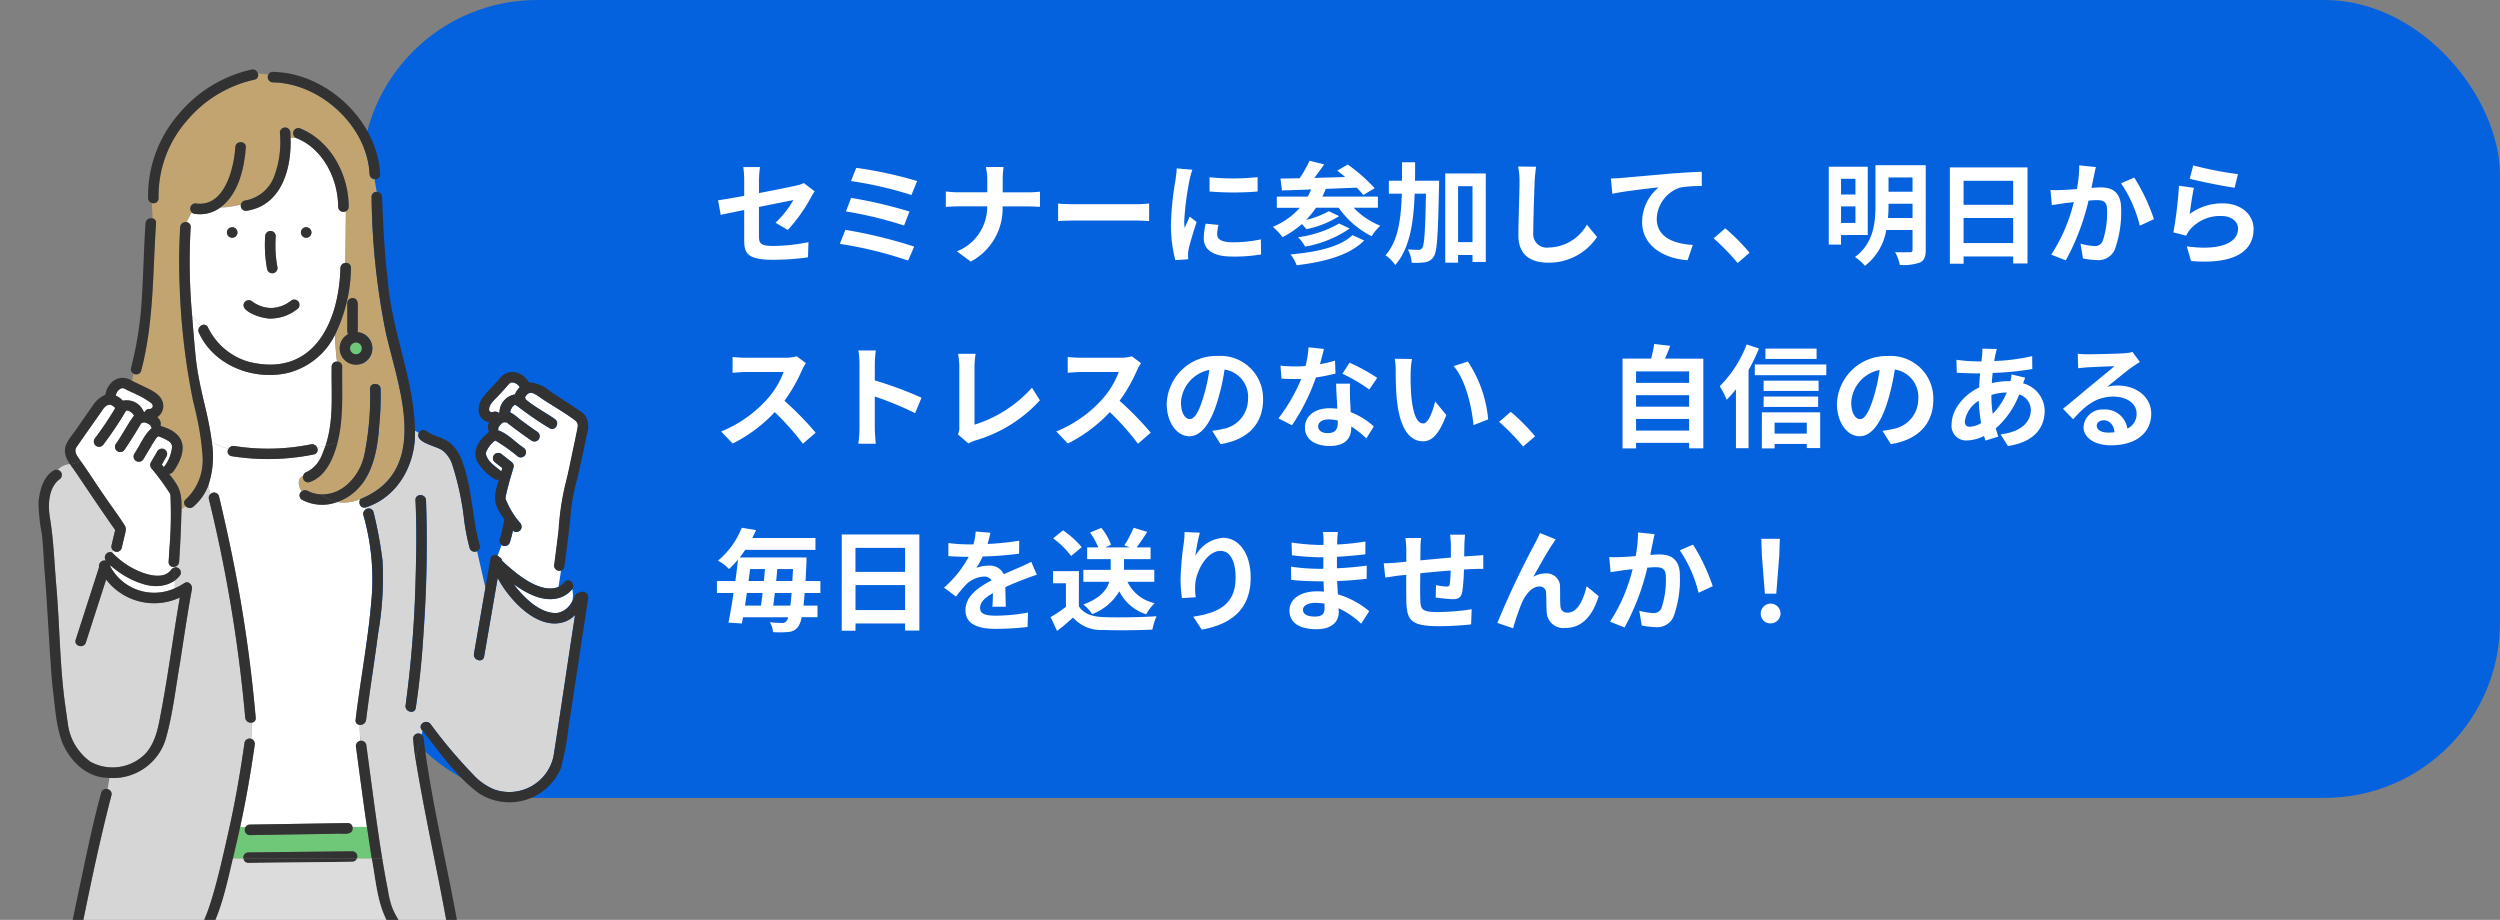 <svg xmlns="http://www.w3.org/2000/svg" xmlns:xlink="http://www.w3.org/1999/xlink" width="313.322" height="115.288" viewBox="0 0 313.322 115.288">
  <rect x="0" y="0" width="313.322" height="115.288" fill="#808080" stroke="none"/>
  <defs>
    <clipPath id="clip-path">
      <rect id="長方形_310" data-name="長方形 310" width="73.739" height="112.288" transform="translate(11.678 7)" fill="none"/>
    </clipPath>
  </defs>
  <g id="solution-img01" transform="translate(-26.678 -2761)">
    <rect id="長方形_308" data-name="長方形 308" width="268" height="100" rx="22" transform="translate(72 2761)" fill="#0462de"/>
    <path id="パス_661" data-name="パス 661" d="M3.948-1.862C3.948-.21,4.41.56,7.6.56a32.908,32.908,0,0,0,4.34-.308L12-1.652a22.871,22.871,0,0,1-4.41.476c-1.54,0-1.792-.308-1.792-1.176v-3.71c1.988-.406,3.878-.77,4.312-.868a11.921,11.921,0,0,1-2.24,2.842l1.54.91a20.064,20.064,0,0,0,2.9-4.074c.126-.252.336-.574.462-.77L11.424-9.058a3.947,3.947,0,0,1-.994.322C9.8-8.582,7.84-8.19,5.8-7.8V-9.45a14.715,14.715,0,0,1,.126-1.61H3.836a12.108,12.108,0,0,1,.112,1.61v2C2.562-7.2,1.33-6.986.672-6.9l.336,1.834c.588-.14,1.694-.364,2.94-.616Zm14.042-9.1L17.332-9.31a48.029,48.029,0,0,1,7.574,1.75l.714-1.75A51.126,51.126,0,0,0,17.99-10.962ZM17.346-7.2,16.7-5.5a48.674,48.674,0,0,1,7.28,1.764l.686-1.75A57.714,57.714,0,0,0,17.346-7.2Zm-.714,4-.7,1.764A49.947,49.947,0,0,1,24.486.658l.77-1.75A59.829,59.829,0,0,0,16.632-3.192Zm17.78-6.244V-7.9h-3.64c-.56,0-1.134-.056-1.554-.1v1.932c.434-.028.994-.07,1.61-.07H34.4A5.978,5.978,0,0,1,30.6-.5L32.34.784a7.52,7.52,0,0,0,3.99-6.916h3.15c.56,0,1.246.042,1.54.056v-1.9c-.294.028-.882.084-1.526.084h-3.15V-9.422a10.8,10.8,0,0,1,.112-1.652H34.23A7,7,0,0,1,34.412-9.436Zm8.876,2.954v2.2c.518-.042,1.456-.07,2.254-.07H53.06c.588,0,1.3.056,1.638.07v-2.2c-.364.028-.98.084-1.638.084H45.542C44.814-6.4,43.792-6.44,43.288-6.482Zm18.984-3.3v1.792a37.575,37.575,0,0,0,6.02,0V-9.8A28.788,28.788,0,0,1,62.272-9.786Zm1.12,5.978-1.61-.154a8.553,8.553,0,0,0-.238,1.82c0,1.442,1.162,2.3,3.57,2.3a19.827,19.827,0,0,0,3.612-.266L68.7-2a16.549,16.549,0,0,1-3.514.364c-1.428,0-1.96-.378-1.96-.994A4.752,4.752,0,0,1,63.392-3.808Zm-3.276-6.916-1.96-.168c-.014.448-.1.98-.14,1.372a39.038,39.038,0,0,0-.588,5.544A17.9,17.9,0,0,0,57.974.6L59.6.49c-.014-.2-.028-.42-.028-.574a4.225,4.225,0,0,1,.07-.658c.154-.742.616-2.268,1.008-3.43l-.868-.686c-.2.462-.42.952-.63,1.428a6.754,6.754,0,0,1-.056-.91,37.132,37.132,0,0,1,.672-5.138C59.822-9.73,60-10.43,60.116-10.724Zm20.062,8.2C78.694-1.078,75.67-.392,72.422-.112a5.057,5.057,0,0,1,.77,1.358c3.542-.434,6.636-1.26,8.456-3.108ZM78.512-3.99A14.1,14.1,0,0,1,73.36-2.268a4.62,4.62,0,0,1,.882,1.176A14.18,14.18,0,0,0,79.828-3.36ZM83.37-5.964v-1.4H76.412a10.045,10.045,0,0,0,.42-.966c1.26-.042,2.59-.1,3.878-.154a9,9,0,0,1,.826.924l1.428-.854a21.8,21.8,0,0,0-3.374-2.968l-1.316.77c.322.238.658.5.994.8-1.316.042-2.632.07-3.878.112.42-.532.854-1.134,1.246-1.694L74.8-11.858a14.068,14.068,0,0,1-1.246,2.2c-.882.014-1.694.028-2.394.042l.182,1.484c1.05-.028,2.3-.07,3.668-.126-.14.308-.28.616-.434.9H70.7v1.4h2.884A9.138,9.138,0,0,1,70.2-3.57a8.077,8.077,0,0,1,1.218,1.288A11.508,11.508,0,0,0,73.836-3.92c.21.21.42.462.574.644a12.3,12.3,0,0,0,4.1-1.638L77.224-5.53a11.28,11.28,0,0,1-2.856,1.092,10.967,10.967,0,0,0,1.246-1.526h2.842a11.112,11.112,0,0,0,4.13,3.57A6.513,6.513,0,0,1,83.664-3.71a9.555,9.555,0,0,1-3.332-2.254Zm4.648-3.388c.014-.756.014-1.526.014-2.31H86.394c0,.8,0,1.568-.014,2.31H84.742v1.624h1.624c-.1,3.276-.476,5.95-2.044,7.728A4.386,4.386,0,0,1,85.54,1.218c1.806-2.072,2.3-5.208,2.436-8.946H89.39c-.084,4.676-.2,6.412-.462,6.79a.507.507,0,0,1-.476.252c-.266,0-.77-.014-1.33-.056A4.014,4.014,0,0,1,87.6.924,7.889,7.889,0,0,0,89.292.868,1.49,1.49,0,0,0,90.37.154c.434-.644.532-2.786.658-8.75.014-.21.014-.756.014-.756Zm5.4,7.7V-8.666h1.806v7.014Zm-1.61-8.61V.924h1.61V-.042h1.806V.826h1.666V-10.262Zm11.382-.84-2.254-.028a8.929,8.929,0,0,1,.182,1.89c0,1.2-.14,4.886-.14,6.762,0,2.394,1.484,3.4,3.78,3.4a7.247,7.247,0,0,0,6.076-3.22l-1.274-1.54A5.6,5.6,0,0,1,104.776-.98a1.692,1.692,0,0,1-1.932-1.876c0-1.736.112-4.872.168-6.384C103.04-9.8,103.11-10.514,103.194-11.1Zm9.38,1.47.182,1.918c1.624-.35,4.48-.658,5.8-.8a5.638,5.638,0,0,0-2.072,4.326c0,3.024,2.772,4.606,5.7,4.8l.658-1.918c-2.366-.126-4.522-.966-4.522-3.262A4.258,4.258,0,0,1,121.268-8.5a15.842,15.842,0,0,1,2.7-.182l-.014-1.792c-.98.028-2.52.126-3.962.238-2.562.224-4.872.434-6.034.532C113.68-9.674,113.134-9.646,112.574-9.632ZM128.45.966l1.5-1.288A25.192,25.192,0,0,0,126.9-3.388l-1.456,1.26A27.433,27.433,0,0,1,128.45.966ZM143.22-9.59v1.974h-1.806V-9.59Zm-1.806,5.53V-6.132h1.806V-4.06Zm3.346,1.512V-11.1h-4.886v9.758h1.54v-1.2Zm2.534-2.128a15.457,15.457,0,0,0,.07-1.582v-.21h3.01v1.792Zm3.08-5.082v1.792h-3.01V-9.758Zm1.652-1.54h-6.3v5.04c0,2.128-.21,4.732-2.562,6.468a6.245,6.245,0,0,1,1.246,1.106,7.156,7.156,0,0,0,2.674-4.494h3.29V-.714c0,.238-.084.322-.336.322s-1.092.028-1.848-.014a5.718,5.718,0,0,1,.588,1.61A6.263,6.263,0,0,0,151.3.9c.546-.266.728-.714.728-1.6Zm4.746,9.758V-4.676h6.216V-1.54Zm6.216-7.8v3.01h-6.216v-3.01Zm-7.938-1.68V1.05h1.722V.14h6.216v.882h1.792v-12.04Zm18.3-.042-2.086-.21a15.518,15.518,0,0,1-.294,2.968c-.714.056-1.372.1-1.806.112a13.367,13.367,0,0,1-1.5,0l.168,1.9c.42-.07,1.162-.168,1.554-.238.266-.028.7-.084,1.2-.14a21.046,21.046,0,0,1-2.828,6.58l1.82.728a29.5,29.5,0,0,0,2.856-7.5c.392-.028.742-.056.966-.056.882,0,1.358.154,1.358,1.274a11.144,11.144,0,0,1-.56,3.878,1.038,1.038,0,0,1-1.05.6,8.2,8.2,0,0,1-1.722-.294l.308,1.848a9.057,9.057,0,0,0,1.68.2,2.236,2.236,0,0,0,2.3-1.288,13.716,13.716,0,0,0,.8-5.138c0-2.016-1.05-2.674-2.534-2.674-.294,0-.714.028-1.176.056.1-.5.2-1.022.294-1.442C173.166-10.248,173.264-10.7,173.348-11.06Zm4.816,1.316L176.5-9.03a16.1,16.1,0,0,1,2.352,5.32l1.778-.826A24.2,24.2,0,0,0,178.164-9.744Zm7.392-1.526-.448,1.68c1.092.28,4.214.938,5.628,1.12l.42-1.708A42.851,42.851,0,0,1,185.556-11.27Zm.084,2.814-1.876-.266a51.651,51.651,0,0,1-.7,5.852l1.61.406a3.392,3.392,0,0,1,.518-.812,4.984,4.984,0,0,1,3.892-1.652c1.218,0,2.086.672,2.086,1.582,0,1.778-2.226,2.8-6.426,2.226l.532,1.834c5.824.49,7.84-1.47,7.84-4.018,0-1.694-1.428-3.206-3.878-3.206a6.853,6.853,0,0,0-4.13,1.33C185.206-5.978,185.458-7.686,185.64-8.456ZM11.676,13.508l-1.148-.854a5.018,5.018,0,0,1-1.442.182H4.144a15.641,15.641,0,0,1-1.652-.1v1.988c.294-.014,1.064-.1,1.652-.1H8.89A10.848,10.848,0,0,1,6.8,18.058a15.694,15.694,0,0,1-5.74,4.018l1.442,1.512A18.441,18.441,0,0,0,7.77,19.654,31.926,31.926,0,0,1,11.3,23.616l1.6-1.386a39.357,39.357,0,0,0-3.906-4,20.584,20.584,0,0,0,2.2-3.85A6.615,6.615,0,0,1,11.676,13.508Zm6.72,8.148a15.377,15.377,0,0,1-.14,1.96H20.44c-.056-.574-.126-1.554-.126-1.96V17.694a40.437,40.437,0,0,1,5.054,2.086l.8-1.932a45.725,45.725,0,0,0-5.852-2.17V13.606a15.221,15.221,0,0,1,.126-1.68H18.256a9.718,9.718,0,0,1,.14,1.68Zm12.334.784,1.33,1.148a3.614,3.614,0,0,1,.826-.378,17.544,17.544,0,0,0,8.12-5.04l-.994-1.582a16.042,16.042,0,0,1-7.2,4.634v-7.28a10.24,10.24,0,0,1,.14-1.6h-2.2a8.945,8.945,0,0,1,.154,1.6V21.53A1.828,1.828,0,0,1,30.73,22.44Zm22.946-8.932-1.148-.854a5.018,5.018,0,0,1-1.442.182H46.144a15.641,15.641,0,0,1-1.652-.1v1.988c.294-.014,1.064-.1,1.652-.1H50.89a10.847,10.847,0,0,1-2.086,3.43,15.694,15.694,0,0,1-5.74,4.018l1.442,1.512a18.441,18.441,0,0,0,5.264-3.934A31.926,31.926,0,0,1,53.3,23.616l1.6-1.386a39.357,39.357,0,0,0-3.906-4,20.584,20.584,0,0,0,2.2-3.85A6.615,6.615,0,0,1,53.676,13.508Zm15.3,4.564a5.331,5.331,0,0,0-5.656-5.46A6.22,6.22,0,0,0,56.9,18.6c0,2.366,1.288,4.074,2.842,4.074,1.526,0,2.73-1.736,3.57-4.564a28.313,28.313,0,0,0,.84-3.794,3.461,3.461,0,0,1,2.94,3.7A3.8,3.8,0,0,1,63.9,21.768a10.768,10.768,0,0,1-1.3.224l1.05,1.666C67.172,23.112,68.978,21.026,68.978,18.072Zm-10.29.35a4.407,4.407,0,0,1,3.556-4.06A21.014,21.014,0,0,1,61.5,17.75c-.574,1.89-1.12,2.772-1.708,2.772C59.248,20.522,58.688,19.836,58.688,18.422Zm17.92-6.692-1.932-.2a11.773,11.773,0,0,1-.378,2.338c-.434.042-.854.056-1.274.056a17.686,17.686,0,0,1-1.862-.1l.126,1.624c.6.042,1.176.056,1.75.056.238,0,.476,0,.728-.014a22.057,22.057,0,0,1-2.856,4.942l1.694.868a25.8,25.8,0,0,0,3-5.992,24.288,24.288,0,0,0,2.45-.49L77.994,13.2a17.163,17.163,0,0,1-1.89.448C76.314,12.892,76.5,12.178,76.608,11.73Zm-.728,9.688c0-.49.518-.854,1.33-.854a5.029,5.029,0,0,1,1.134.14v.28c0,.77-.294,1.3-1.26,1.3C76.314,22.286,75.88,21.936,75.88,21.418Zm4-5.334h-1.75c.028.854.1,2.1.154,3.136-.322-.028-.63-.056-.966-.056-1.946,0-3.094,1.05-3.094,2.422,0,1.54,1.372,2.31,3.108,2.31,1.988,0,2.7-1.008,2.7-2.31v-.14a11.869,11.869,0,0,1,1.89,1.5l.938-1.5a9.155,9.155,0,0,0-2.9-1.792c-.028-.7-.07-1.372-.084-1.778C79.87,17.26,79.842,16.672,79.884,16.084Zm2.408.742.994-1.47a24.116,24.116,0,0,0-3.458-1.9l-.9,1.386A20.206,20.206,0,0,1,82.292,16.826ZM87.64,12.99l-2.156-.028A8.51,8.51,0,0,1,85.6,14.39c0,.854.014,2.492.154,3.78.392,3.752,1.722,5.138,3.262,5.138,1.12,0,2-.854,2.926-3.29l-1.4-1.708c-.266,1.12-.826,2.758-1.484,2.758-.882,0-1.3-1.386-1.5-3.4-.084-1.008-.1-2.058-.084-2.968A11.327,11.327,0,0,1,87.64,12.99Zm7,.322-1.778.574c1.526,1.736,2.268,5.138,2.492,7.392l1.834-.714A15.556,15.556,0,0,0,94.64,13.312Zm6.93,10.654,1.5-1.288a25.193,25.193,0,0,0-3.052-3.066l-1.456,1.26A27.433,27.433,0,0,1,101.57,23.966Zm14.154-2V20.508h6.65v1.456Zm6.65-4.438v1.442h-6.65V17.526Zm0-2.982v1.442h-6.65V14.544Zm-3.024-1.6c.224-.5.448-1.05.658-1.61l-2.016-.224a15.845,15.845,0,0,1-.378,1.834H114.03V24.2h1.694v-.7h6.65v.686h1.778V12.948Zm19-1.26h-6.412v1.3h6.412Zm-8.764-.518a14.9,14.9,0,0,1-3.374,5.236,10.785,10.785,0,0,1,.868,1.694,13.638,13.638,0,0,0,1.162-1.316v7.392h1.582v-9.8a22.7,22.7,0,0,0,1.3-2.7Zm7.532,9.8v1.372h-4.032V20.97ZM131.488,24.2h1.6v-.56h4.032v.518h1.68v-4.48h-7.308ZM131.712,19h6.832v-1.3h-6.832Zm6.888-3.29h-6.888v1.288H138.6Zm-7.994-2.03V15.02h8.96V13.676Zm22.372,4.4a5.331,5.331,0,0,0-5.656-5.46A6.22,6.22,0,0,0,140.9,18.6c0,2.366,1.288,4.074,2.842,4.074,1.526,0,2.73-1.736,3.57-4.564a28.312,28.312,0,0,0,.84-3.794,3.461,3.461,0,0,1,2.94,3.7,3.8,3.8,0,0,1-3.192,3.752,10.767,10.767,0,0,1-1.3.224l1.05,1.666C151.172,23.112,152.978,21.026,152.978,18.072Zm-10.29.35a4.407,4.407,0,0,1,3.556-4.06,21.014,21.014,0,0,1-.742,3.388c-.574,1.89-1.12,2.772-1.708,2.772C143.248,20.522,142.688,19.836,142.688,18.422Zm18.256-6.692-1.82-.042c.014.238-.014.574-.028.84q-.042.357-.084.756h-.56a19.783,19.783,0,0,1-2.576-.2l.042,1.624c.658.028,1.75.084,2.478.084h.448q-.084.861-.126,1.764c-1.96.924-3.444,2.8-3.444,4.606a1.811,1.811,0,0,0,1.89,2.03,5,5,0,0,0,2.17-.56c.056.2.126.392.182.574l1.61-.49c-.112-.336-.224-.686-.322-1.036a10.75,10.75,0,0,0,2.94-4.256,2.082,2.082,0,0,1,1.456,1.96c0,1.372-1.092,2.744-3.794,3.038l.924,1.47c3.444-.518,4.606-2.436,4.606-4.424a3.621,3.621,0,0,0-2.7-3.43c.084-.266.2-.56.252-.714l-1.708-.406a7.686,7.686,0,0,1-.126.84H162.4a9.55,9.55,0,0,0-2.086.252c.014-.42.056-.854.1-1.274a38.531,38.531,0,0,0,4.97-.49l-.014-1.624a24.572,24.572,0,0,1-4.76.616c.042-.28.1-.532.14-.77C160.8,12.262,160.86,12.01,160.944,11.73ZM156.926,20.8a3.652,3.652,0,0,1,1.75-2.576,19.507,19.507,0,0,0,.294,2.8,2.984,2.984,0,0,1-1.4.462C157.122,21.488,156.926,21.25,156.926,20.8Zm3.332-3.262V17.5a6.979,6.979,0,0,1,1.932-.308,8.621,8.621,0,0,1-1.764,2.674A14.727,14.727,0,0,1,160.258,17.54Zm13.2,3.808c0-.35.336-.672.868-.672.756,0,1.274.588,1.358,1.5a7.309,7.309,0,0,1-.812.042C174.034,22.216,173.46,21.866,173.46,21.348Zm-2.38-9.016.056,1.82c.322-.042.77-.084,1.148-.112.742-.042,2.674-.126,3.388-.14-.686.6-2.142,1.778-2.926,2.422-.826.686-2.52,2.114-3.514,2.912l1.274,1.316c1.5-1.708,2.9-2.842,5.04-2.842,1.652,0,2.912.854,2.912,2.114a2.029,2.029,0,0,1-1.162,1.9,2.8,2.8,0,0,0-2.982-2.394,2.346,2.346,0,0,0-2.506,2.184c0,1.4,1.47,2.3,3.416,2.3,3.388,0,5.068-1.75,5.068-3.962,0-2.044-1.806-3.528-4.186-3.528a5.469,5.469,0,0,0-1.33.154c.882-.7,2.352-1.932,3.108-2.464.322-.238.658-.434.98-.644l-.91-1.246a6.117,6.117,0,0,1-1.064.154c-.8.07-3.794.126-4.536.126A9.715,9.715,0,0,1,171.08,12.332ZM7.588,43.9c.07-.49.126-1.022.2-1.582h2.1c-.042.616-.1,1.148-.154,1.582Zm-1.33-1.582c-.07.56-.14,1.092-.21,1.582h-2c.07-.5.154-1.036.238-1.582Zm.294-3c-.042.49-.084.994-.14,1.5H4.494c.07-.5.126-1.008.2-1.5Zm1.4,1.5c.056-.5.1-1.008.14-1.5h1.974c-.028.532-.056,1.036-.084,1.5Zm5.544,1.5v-1.5H11.634c.042-.672.07-1.4.112-2.226,0-.21.014-.728.014-.728H3.388c.238-.308.476-.63.686-.952H12.88V35.43H4.956c.168-.322.322-.658.476-.994L3.64,34.142a10.343,10.343,0,0,1-2.982,4.13,4.972,4.972,0,0,1,1.386,1.05,12.7,12.7,0,0,0,1.12-1.19c-.084.854-.2,1.764-.322,2.688H.532v1.5H2.618c-.21,1.386-.434,2.688-.644,3.71l1.68.112c.042-.238.1-.5.14-.784h5.67a1.189,1.189,0,0,1-.21.462.568.568,0,0,1-.532.252,15.379,15.379,0,0,1-1.554-.084,3.015,3.015,0,0,1,.392,1.232A10.783,10.783,0,0,0,9.492,47.2a1.583,1.583,0,0,0,1.218-.658,3.275,3.275,0,0,0,.448-1.19h1.974V43.9h-1.75c.042-.448.1-.98.14-1.582Zm4.4,2.142V41.324h6.216V44.46Zm6.216-7.8v3.01H17.892v-3.01Zm-7.938-1.68V47.05h1.722v-.91h6.216v.882H25.9V34.982Zm18.634-.21-1.848-.154a7.783,7.783,0,0,1-.28,1.61H32a18.216,18.216,0,0,1-2.464-.168V37.7c.77.056,1.792.084,2.366.084h.182a13.739,13.739,0,0,1-3.094,3.864l1.5,1.12a16.119,16.119,0,0,1,1.3-1.54,3.41,3.41,0,0,1,2.184-.966,1.077,1.077,0,0,1,.98.476c-1.6.826-3.276,1.946-3.276,3.738s1.624,2.338,3.822,2.338a35.022,35.022,0,0,0,3.962-.238l.056-1.806a22.9,22.9,0,0,1-3.976.392c-1.372,0-2.03-.21-2.03-.98,0-.7.56-1.246,1.61-1.848-.014.616-.028,1.288-.07,1.708h1.68c-.014-.644-.042-1.68-.056-2.464.854-.392,1.652-.7,2.282-.952.476-.182,1.218-.462,1.666-.588l-.7-1.624c-.518.266-1.008.49-1.554.728-.574.252-1.162.49-1.89.826a1.9,1.9,0,0,0-1.862-1.078,4.744,4.744,0,0,0-1.582.28,9.775,9.775,0,0,0,.8-1.428,41.706,41.706,0,0,0,4.564-.35l.014-1.624a35.444,35.444,0,0,1-3.962.406A13.393,13.393,0,0,0,34.8,34.772Zm20.538,6.146v-1.5H51.548V38.076H54.88v-1.47H53.13c.406-.532.882-1.232,1.33-1.946l-1.708-.518a13.9,13.9,0,0,1-1.162,2.212l.714.252H49.182l.742-.322a7.244,7.244,0,0,0-1.218-2.128l-1.414.588a9.22,9.22,0,0,1,1.036,1.862h-1.4v1.47h2.954V39.42h-3.43v1.5H49.7c-.308,1.008-1.12,2.058-3.248,2.842a5.236,5.236,0,0,1,1.106,1.2,6.631,6.631,0,0,0,3.4-2.856,5.731,5.731,0,0,0,3.374,2.884,6.108,6.108,0,0,1,1.05-1.4,4.892,4.892,0,0,1-3.4-2.674Zm-9.1-4.34A11.211,11.211,0,0,0,43.9,34.464l-1.232,1.008a10.594,10.594,0,0,1,2.254,2.212Zm-.35,3H42.658V41.1h1.61v2.954a18.386,18.386,0,0,1-1.918,1.288l.812,1.736c.77-.588,1.386-1.134,2-1.68a4.658,4.658,0,0,0,3.78,1.554c1.666.07,4.48.042,6.16-.042a8.719,8.719,0,0,1,.518-1.68c-1.862.14-5.012.182-6.65.112-1.456-.056-2.506-.434-3.08-1.372Zm15.162-4.816-1.918-.084a12.4,12.4,0,0,1-.112,1.47,36.836,36.836,0,0,0-.392,4.48,15.836,15.836,0,0,0,.182,2.338l1.722-.112a7.32,7.32,0,0,1-.07-1.484c.07-1.848,1.512-4.326,3.164-4.326,1.176,0,1.9,1.2,1.9,3.36,0,3.388-2.2,4.41-5.306,4.886l1.064,1.624c3.71-.672,6.132-2.562,6.132-6.524,0-3.08-1.512-4.984-3.458-4.984a4.322,4.322,0,0,0-3.472,2.268A22.828,22.828,0,0,1,61.054,34.758Zm12.922,9.66c0-.476.546-.868,1.54-.868a7.775,7.775,0,0,1,1.148.1c.014.252.014.448.014.6,0,.812-.49,1.022-1.232,1.022C74.48,45.272,73.976,44.95,73.976,44.418Zm4.382-9.744h-1.89a5.628,5.628,0,0,1,.084.966V36.3h-.546a26.138,26.138,0,0,1-3.458-.308l.042,1.6a32.183,32.183,0,0,0,3.43.252h.518c-.014.476-.014.98-.014,1.442h-.672a24.739,24.739,0,0,1-3.374-.266l.014,1.652c.924.112,2.52.182,3.332.182h.728c.014.42.028.868.056,1.3-.28-.028-.574-.042-.868-.042-2.156,0-3.458.994-3.458,2.408,0,1.484,1.176,2.338,3.416,2.338,1.848,0,2.758-.924,2.758-2.114,0-.154,0-.322-.014-.518a10.731,10.731,0,0,1,2.828,1.946L82.278,44.6a10.961,10.961,0,0,0-3.92-2.114c-.042-.56-.07-1.134-.1-1.666,1.344-.042,2.436-.14,3.7-.28l.014-1.652c-1.134.154-2.324.266-3.738.336V37.782c1.358-.07,2.632-.2,3.556-.308l.014-1.61a29.341,29.341,0,0,1-3.542.378c0-.224,0-.434.014-.574A9.455,9.455,0,0,1,78.358,34.674Zm15.932.336H92.414a11.777,11.777,0,0,1,.1,1.288V37.88c-1.274.112-2.632.238-3.822.35,0-.546.014-1.022.014-1.344a9.274,9.274,0,0,1,.084-1.456H86.814a10.814,10.814,0,0,1,.112,1.554V38.4c-.448.042-.812.07-1.064.1-.714.07-1.358.1-1.764.1l.2,1.792c.364-.056,1.232-.2,1.68-.252.238-.028.56-.056.938-.1,0,1.3,0,2.66.014,3.262.07,2.422.5,3.178,4.13,3.178a39.6,39.6,0,0,0,3.99-.224l.07-1.9a28.206,28.206,0,0,1-4.186.35c-2.1,0-2.226-.308-2.254-1.68-.028-.6-.014-1.89,0-3.178,1.19-.126,2.562-.252,3.808-.35a15.425,15.425,0,0,1-.112,1.694c-.028.266-.154.322-.434.322a7.417,7.417,0,0,1-1.288-.182l-.042,1.554a21.189,21.189,0,0,0,2.114.21c.714,0,1.064-.182,1.218-.924a24.561,24.561,0,0,0,.21-2.8c.406-.028.77-.042,1.078-.056.364-.014,1.106-.028,1.344-.014V37.572c-.406.042-.952.07-1.344.1-.322.014-.672.042-1.05.07.014-.462.014-.966.028-1.512C94.22,35.85,94.262,35.234,94.29,35.01Zm11.368.588-1.988-.8c-.238.588-.5,1.05-.686,1.428a108.093,108.093,0,0,0-4.648,9.842l1.974.672a29.441,29.441,0,0,1,1.064-3.122c.5-1.134,1.288-2.114,2.24-2.114a.768.768,0,0,1,.826.784c.042.574.028,1.722.084,2.464a2.077,2.077,0,0,0,2.338,1.946c2.142,0,3.444-1.6,4.172-3.99l-1.512-1.232c-.406,1.736-1.148,3.3-2.366,3.3a.814.814,0,0,1-.91-.756c-.07-.588-.028-1.708-.056-2.338a1.669,1.669,0,0,0-1.736-1.82,3.256,3.256,0,0,0-1.61.42c.7-1.232,1.68-3.024,2.366-4.032C105.364,36.032,105.518,35.794,105.658,35.6Zm12.39-.658-2.086-.21a15.518,15.518,0,0,1-.294,2.968c-.714.056-1.372.1-1.806.112a13.368,13.368,0,0,1-1.5,0l.168,1.9c.42-.07,1.162-.168,1.554-.238.266-.028.7-.084,1.2-.14a21.046,21.046,0,0,1-2.828,6.58l1.82.728a29.505,29.505,0,0,0,2.856-7.5c.392-.028.742-.056.966-.056.882,0,1.358.154,1.358,1.274a11.143,11.143,0,0,1-.56,3.878,1.038,1.038,0,0,1-1.05.6,8.2,8.2,0,0,1-1.722-.294l.308,1.848a9.056,9.056,0,0,0,1.68.2,2.236,2.236,0,0,0,2.3-1.288,13.716,13.716,0,0,0,.8-5.138c0-2.016-1.05-2.674-2.534-2.674-.294,0-.714.028-1.176.056.1-.5.2-1.022.294-1.442C117.866,35.752,117.964,35.3,118.048,34.94Zm4.816,1.316-1.666.714a16.1,16.1,0,0,1,2.352,5.32l1.778-.826A24.2,24.2,0,0,0,122.864,36.256Zm9,6.146h1.428l.378-4.788.07-2.086h-2.324l.07,2.086Zm.714,3.724a1.239,1.239,0,1,0-1.232-1.232A1.191,1.191,0,0,0,132.58,46.126Z" transform="translate(116 2793)" fill="#fff"/>
    <g id="グループ_66" data-name="グループ 66" transform="translate(15 2757)">
      <g id="グループ_65" data-name="グループ 65" clip-path="url(#clip-path)">
        <path id="パス_466" data-name="パス 466" d="M71.355,142.666c0-.011,0-.009,0,0" transform="translate(-38.308 -76.589)" fill="#6ec878"/>
        <path id="パス_467" data-name="パス 467" d="M120.779,101.33a1.381,1.381,0,0,0-.175,0,1.234,1.234,0,0,0-.2.049c-.045.034-.112.06-.161.09a.469.469,0,0,0-.11.108c0,.009-.018.028-.051.052a1.29,1.29,0,0,0-.084.145,1.453,1.453,0,0,0-.063.238c0-.016,0-.019.008-.031.006-.056.03-.112,0,0a1.245,1.245,0,0,0,0,.186.893.893,0,0,0,.049.168c0-.023,0-.017.017.049a1.006,1.006,0,0,0,.074.123.166.166,0,0,1,.041.039c.034.036.069.076.1.105a.667.667,0,0,0,.132.075.161.161,0,0,1,.055.031,1.091,1.091,0,0,0,.161.044,1.619,1.619,0,0,0,.264,0c-.013,0-.019,0-.029,0l-.015,0c-.068.014-.08-.011.015,0,.056-.012.109-.029.163-.045.077-.034.143-.092.215-.133l-.031.017c-.043.035-.081.044,0,0a.976.976,0,0,0,.109-.11c.033-.052.064-.1.094-.158a1.348,1.348,0,0,0,.059-.216c0-.028,0-.056,0-.084a.461.461,0,0,0,0-.054.149.149,0,0,1-.005-.067c-.015-.058-.031-.116-.049-.173a1.348,1.348,0,0,0-.1-.163l-.127-.127h0a1.284,1.284,0,0,0-.164-.1c-.063-.02-.126-.037-.191-.054" transform="translate(-64.39 -54.399)" fill="#6ec878"/>
        <path id="パス_468" data-name="パス 468" d="M120.27,101.886l-.011.017a.418.418,0,0,0,.048-.047c0-.012-.014-.007-.037.03" transform="translate(-64.563 -54.68)" fill="#6ec878"/>
        <path id="パス_469" data-name="パス 469" d="M63.45,123.106l0,0h0c.017-.013.028-.021,0,0" transform="translate(-34.063 -66.086)" fill="#6ec878"/>
        <path id="パス_470" data-name="パス 470" d="M120.227,101.979a.126.126,0,0,0,.012-.009l0-.006a.152.152,0,0,1-.015.015" transform="translate(-64.546 -54.741)" fill="#6ec878"/>
        <path id="パス_471" data-name="パス 471" d="M63.413,123.137l-.01.016a.066.066,0,0,0,.021-.029h0l-.011.013" transform="translate(-34.039 -66.102)" fill="#6ec878"/>
        <path id="パス_472" data-name="パス 472" d="M70.977,128.08h0c.018.014.055.04,0,0" transform="translate(-38.104 -68.762)" fill="#6ec878"/>
        <path id="パス_473" data-name="パス 473" d="M63.436,123.127l.005,0h0s0,0-.006,0" transform="translate(-34.057 -66.1)" fill="#6ec878"/>
        <path id="パス_474" data-name="パス 474" d="M120.966,104.418l-.016-.012-.007,0a.159.159,0,0,1,.023.013" transform="translate(-64.931 -56.052)" fill="#6ec878"/>
        <path id="パス_475" data-name="パス 475" d="M123.126,102.7c0-.006,0-.012-.006-.019,0,.019,0,.038,0,.058s.01-.009,0-.038" transform="translate(-66.099 -55.125)" fill="#6ec878"/>
        <path id="パス_476" data-name="パス 476" d="M120.839,104.359l.032.011a.407.407,0,0,0-.049-.029c-.02,0-.021.006.017.019" transform="translate(-64.859 -56.017)" fill="#6ec878"/>
        <path id="パス_477" data-name="パス 477" d="M123.117,102.587c0,.015,0,.022,0,.034l0,.009c0-.015,0-.03,0-.043" transform="translate(-66.097 -55.076)" fill="#6ec878"/>
        <path id="パス_478" data-name="パス 478" d="M120.065,103.521c0-.007,0-.015-.007-.022a.225.225,0,0,0,.007.022" transform="translate(-64.456 -55.566)" fill="#6ec878"/>
        <path id="パス_479" data-name="パス 479" d="M120.282,103.91c.024.036.032.027.017,0a.452.452,0,0,0-.038-.036l.021.032" transform="translate(-64.565 -55.769)" fill="#6ec878"/>
        <path id="パス_480" data-name="パス 480" d="M120.09,103.6c0-.013,0-.017-.006-.027a.217.217,0,0,1-.01-.026.393.393,0,0,1,.016.054" transform="translate(-64.464 -55.591)" fill="#6ec878"/>
        <path id="パス_481" data-name="パス 481" d="M120.227,103.847c.005,0,.01.011.015.014l0,0-.013-.011" transform="translate(-64.546 -55.752)" fill="#6ec878"/>
        <path id="パス_482" data-name="パス 482" d="M161.116,113.063a3.245,3.245,0,0,1,.291-.35,1.207,1.207,0,0,0-1.062-.6c-.218.042-.461.4-.624.576l-.871.948c-.476.559-1.363,1.188-1.286,1.979-.012-.034.025.044.044.084.011.009.039.041.06.063.012.005.047.027.075.044.012,0,.1.035.117.039.079.016.086.018.019,0a.659.659,0,0,0,.091,0c.054-.018.061-.017.031,0h.008a.706.706,0,0,1,.755.088c.034-.017.07-.03.1-.044a2.329,2.329,0,0,1,1.942-2.268,2.5,2.5,0,0,1,.3-.559" transform="translate(-84.589 -60.186)" fill="#fff"/>
        <path id="パス_483" data-name="パス 483" d="M159.192,127.853h0s-.005,0,0,0" transform="translate(-85.463 -68.64)" fill="#6ec878"/>
        <path id="パス_484" data-name="パス 484" d="M159.181,127.8c-.024-.009-.018-.005,0,0h0" transform="translate(-85.451 -68.611)" fill="#6ec878"/>
        <path id="パス_485" data-name="パス 485" d="M158.5,120.182c-.005,0,0,0-.01.006l.019-.007H158.5" transform="translate(-85.091 -64.522)" fill="#6ec878"/>
        <path id="パス_486" data-name="パス 486" d="M160.048,124.193a.716.716,0,0,1,0,.109c0-.007,0-.014,0-.022s0-.043-.008-.087" transform="translate(-85.925 -66.676)" fill="#6ec878"/>
        <path id="パス_487" data-name="パス 487" d="M162.436,122.872s-.016,0-.024.007a.034.034,0,0,0,.024-.007" transform="translate(-87.194 -65.966)" fill="#6ec878"/>
        <path id="パス_488" data-name="パス 488" d="M167.092,115.933a.466.466,0,0,0-.074-.077.68.68,0,0,1,.074.077" transform="translate(-89.667 -62.2)" fill="#6ec878"/>
        <path id="パス_489" data-name="パス 489" d="M167.267,116.231c-.015.038,0,.034,0,0" transform="translate(-89.797 -62.401)" fill="#6ec878"/>
        <path id="パス_490" data-name="パス 490" d="M160.085,124.307c.046-.087.016-.044,0,0" transform="translate(-85.945 -66.709)" fill="#6ec878"/>
        <path id="パス_491" data-name="パス 491" d="M88.275,236.372h1.3a.641.641,0,0,1,.629-.756l1.6-.018,11.407-.127a.645.645,0,0,1,.594.9h1.851q-.312-1.97-.592-3.944H103.25c.186,1.2-1.384.753-2.137.853l-10.726.168a.654.654,0,0,1-.534-1.021h-.679c-.279,1.32-.594,2.629-.9,3.944" transform="translate(-47.392 -124.784)" fill="#6ec878"/>
        <path id="パス_492" data-name="パス 492" d="M167.929,118.422c-1.41-1.08-3.016-1.931-4.475-2.948-.7-.484-1.334-.922-1.847.044a.528.528,0,0,1,.082.237c1.093.942,2.458,1.629,3.652,2.468.707.465.046,1.606-.665,1.138a41.584,41.584,0,0,1-4.016-2.757,1.318,1.318,0,0,0-.268-.151c-.013,0-.089.026-.034,0-.132.067.053-.044-.069.028a.818.818,0,0,0-.275.254,3.323,3.323,0,0,0-.2.37c.027-.069-.032.1-.036.12s-.023.108-.035.16a5.45,5.45,0,0,1,1.156.828q1.1.825,2.229,1.6a.659.659,0,0,1-.666,1.138c-1.081-.736-2.131-1.518-3.165-2.318-.154.007-.257,0-.381,0l-.038.017c-.042.023-.1.061-.139.081a2.1,2.1,0,0,0-.472.583c0,.006,0,.012,0,.018s0,.01,0,.015l0,.014a.7.7,0,0,1-.043.279c1.219.394,2.138,1.48,3.188,2.172a.676.676,0,0,1,.237.9.663.663,0,0,1-.9.237,21.267,21.267,0,0,0-2.849-2.031c-.017.017-.027.019-.03.012a.766.766,0,0,0-.07.044,3.419,3.419,0,0,0-1.083,1.438c0,.041-.005.084-.005.124s.019.185.006.116c.245.968,1.2,1.531,1.937,2.14.041-.14.081-.28.124-.42l-.985-.774a.659.659,0,0,1,.932-.932l1.275,1a.644.644,0,0,1,.169.641c-.371,1.241-.754,2.486-1,3.759,0,.049,0,.1,0,.153a10.414,10.414,0,0,0,1.776,2.971.7.7,0,0,1,.051,1,.67.67,0,0,1-.905.025c-.1.488-.225.972-.374,1.449a.669.669,0,0,1-1.05.338l-.5,1.357a.755.755,0,0,1,.221.158.69.69,0,0,1,.36.488c1.62,1.5,4.7,4.2,7.052,3.272l.312-2.048a.66.66,0,0,1-.808-.8c.145-1.083.388-2.971.544-4.33a33.493,33.493,0,0,1,.854-5.73c.391-1.493.681-3.021,1-4.53q.249-1.16.481-2.323c.088-.445.147-.78-.235-1.085" transform="translate(-84.126 -61.709)" fill="#fff"/>
        <path id="パス_493" data-name="パス 493" d="M59.042,163.916a10.6,10.6,0,0,1-3.967-2.28.718.718,0,0,1-.013.138,6.246,6.246,0,0,0,8.088,2.734v-.972a4.5,4.5,0,0,1-4.108.38" transform="translate(-29.561 -86.778)" fill="#fff"/>
        <path id="パス_494" data-name="パス 494" d="M87.4,166.25c-.487,3.438-1.083,6.858-1.818,10.25h.679a.608.608,0,0,1,.534-.3l1.52-.024,10.725-.168a.592.592,0,0,1,.617.489h1.813c-.481-3.285-.93-6.707-1.368-9.979a.664.664,0,0,1,.532-.822c-.044-.666-.067-1.332-.075-2a.525.525,0,0,1-.514-.622c.635-5.38,1.724-10.722,2.068-16.133a29.33,29.33,0,0,0-1.092-9.534.642.642,0,0,1,.313-.714,2.362,2.362,0,0,1-.024-.258c-.653.206-.994-.6-.659-1.045a5.2,5.2,0,0,1-2.9.377,5.394,5.394,0,0,1-4.406-.268.626.626,0,0,1-.04-1.079c-.483-.622-.589-1.563.17-1.94a.635.635,0,0,1,.438-.477c1.337-.488,1.889-2.054,2.351-3.277-.349.084-.7.159-1.046.242a.578.578,0,0,1-.417.84,28.969,28.969,0,0,1-10.31.212.579.579,0,0,1-.371-.922,8.728,8.728,0,0,1-2.1-.852,11.424,11.424,0,0,1-.44,5.436l.219,1.143a.643.643,0,0,1,1.125.234,186.823,186.823,0,0,1,4.6,27.734.55.55,0,0,1-.533.626,7.036,7.036,0,0,1-.048,2.018.683.683,0,0,1,.451.806" transform="translate(-43.802 -68.856)" fill="#fff"/>
        <path id="パス_495" data-name="パス 495" d="M39.758,136.159c-1.357,1.063-1.424,3.169-1.181,4.751.48,2.837.562,5.7.81,8.563.391,4.526.426,9.077.941,13.592.145,1.265.347,2.522.514,3.784a6.952,6.952,0,0,0,2.829,4.689,5.772,5.772,0,0,0,6.922-1.051c1.32-1.481,1.612-3.52,1.966-5.4.883-4.692,1.492-9.429,2.31-14.132a7.59,7.59,0,0,1-9.234-2.256l-2.543,7.89c-.259.805-1.532.459-1.271-.351l2.924-9.073a.713.713,0,0,1,.851-.841.677.677,0,0,1,.775-1.03l.105-.28a.623.623,0,0,1-.167-.612l.455-1.911c-1.94-2.732-3.732-5.508-5.656-8.258a2.182,2.182,0,0,0-1.532.725.653.653,0,0,1,.183,1.2" transform="translate(-20.652 -72.068)" fill="#d6d6d6"/>
        <path id="パス_496" data-name="パス 496" d="M79.005,106.166c.256,1.16.516,2.414.667,3.681a8.747,8.747,0,0,0,2.1.851.681.681,0,0,1,.721-.349,27.109,27.109,0,0,0,9.609-.212.673.673,0,0,1,.767.431c.348-.083.7-.157,1.045-.242,1.079-3.19.714-6.616.777-9.925a.636.636,0,0,1,.672-.636,26.693,26.693,0,0,1-.24-3.391,9.077,9.077,0,0,1-5.906,4.808c-4.286.994-9.276-.885-11.168-5.028a.689.689,0,0,1,.205-.839c-.352-.443-.7-.876-1.055-1.347q.2,2.7.465,5.391a58.417,58.417,0,0,0,1.34,6.807" transform="translate(-41.447 -50.449)" fill="#fff"/>
        <path id="パス_497" data-name="パス 497" d="M131.449,161.99a60.819,60.819,0,0,0,5.3,6.284,7.432,7.432,0,0,0,2.651,1.886,5.671,5.671,0,0,0,7.45-4.156c.931-5.9,1.781-11.81,2.7-17.711a3.588,3.588,0,0,1-1.066.763c0,.016-.009.031-.012.046,0-.016.008-.031.012-.046-3.44,1.461-7.176-2.621-8.631-5.4q-.852,4.926-1.7,9.853c-.145.835-1.414.479-1.271-.351l1.431-8.267-1.05-4.594a.651.651,0,0,1-.928-.395,26.741,26.741,0,0,1-.671-3.391,35.789,35.789,0,0,0-1.466-6.946,3.708,3.708,0,0,0-1.245-1.874c-.7-.563-3.554-.989-2.978-2.216l-.488-.256c.124,4.114-2.1,8.3-6.174,9.591a2.36,2.36,0,0,0,.024.258.611.611,0,0,1,.959.364,51.685,51.685,0,0,1,1.125,6.086,41.028,41.028,0,0,1-.555,9.118c-.474,3.608-1.052,7.2-1.5,10.814a.725.725,0,0,1-.8.622c.009.666.031,1.332.075,2a.653.653,0,0,1,.74.471c.466,3.445.911,6.887,1.4,10.33h0c.188,1.317.383,2.632.6,3.944h0c.345,1.995.651,4,1.18,5.957a9.544,9.544,0,0,0,3.485,4.467h0a21.42,21.42,0,0,0,4.238,2.559c-1.266-8.447-3.306-16.817-4.689-25.254,0,.045-.008.087-.008.132,0-.046.007-.088.008-.132a25.026,25.026,0,0,1-.332-2.738.641.641,0,0,1,1.056-.5c.043-.174.08-.346.105-.517-.718-.678.431-1.55,1.032-.8m-1.87-2.029c-.142.836-1.412.479-1.271-.351a153.736,153.736,0,0,0,1.237-25.693c-.047-.849,1.271-.843,1.318,0a153.365,153.365,0,0,1-1.285,26.043" transform="translate(-65.798 -67.227)" fill="#d6d6d6"/>
        <path id="パス_498" data-name="パス 498" d="M94.542,68.254c-.487-2.394-1.19-4.736-1.739-7.116a89.85,89.85,0,0,1-1.815-17.145.6.6,0,0,1,.644-.636c-.09-.54-.2-1.08-.274-1.6a.652.652,0,0,1-.618-.629c-.3-6.016-6.165-11.393-12.125-11.493a.668.668,0,0,1-.561-.99l-1.319-.135a.574.574,0,0,1-.439.785,15.347,15.347,0,0,0-8.417,5.09,14.285,14.285,0,0,0-3.587,9.753.63.63,0,0,1-.845.607c.024.644.078,1.288.087,1.932a.552.552,0,0,1,.44.61c-.425,6.2-.264,12.415-1.859,18.473a.632.632,0,0,1-.939.383,5.318,5.318,0,0,0-.2.9l1.618.781c.864.417,1.912.891,2.217,1.893a1.683,1.683,0,0,1-.7,1.88,1.017,1.017,0,0,1,.417,1.1c3.3.911,3.407,3.127,1.63,5.683a.734.734,0,0,1-.549.323,5.447,5.447,0,0,1,1.522,3.07c.025.448.031.9.028,1.347a2.828,2.828,0,0,0,.515-.371.563.563,0,0,1,.026-.868c3.509-3.147,1.739-8.311.921-12.276A86.9,86.9,0,0,1,67,47.777a.679.679,0,0,1,.826-.622,12.2,12.2,0,0,1,.64-1.217.662.662,0,0,1,.624-1.12c3.455.4,4.654-4.4,4.82-7.058.037-.847,1.355-.848,1.318,0-.2,2.676-.928,5.881-3.2,7.556a10.581,10.581,0,0,0,2.579-.369.7.7,0,0,1,.645-.533,4.742,4.742,0,0,0,3.5-2.914,12.2,12.2,0,0,0,.748-5.558.659.659,0,0,1,1.318,0c.006.217.009.435.012.652h.7a.654.654,0,0,1,.461-1.218c3.867,1.542,6.131,5.788,6.135,9.835a.6.6,0,0,1-.361.572l-.088,6.479a.6.6,0,0,1,.732.627,19.628,19.628,0,0,1-1.983,8.342,26.7,26.7,0,0,0,.24,3.391.611.611,0,0,1,.646.636c-.05,3.138.2,6.31-.556,9.39a5.165,5.165,0,0,0,.546-.315,5.165,5.165,0,0,1-.546.315c-.5,2.066-1.511,4.4-3.54,5.082a.631.631,0,0,1-.788-.794c-.758.377-.653,1.318-.17,1.94a.631.631,0,0,1,.706-.059,3.933,3.933,0,0,0,1.689.44c-.14-.1-.282-.211-.427-.332.145.121.287.229.427.332,2.726.125,4.821-2.335,5.406-4.818a36.362,36.362,0,0,0,.746-8.377c-.028-.849,1.29-.846,1.318,0a36.487,36.487,0,0,1-.171,4.493c-.231,3.863-1.188,8.209-5.248,9.669a5.2,5.2,0,0,0,2.9-.378c5.958-2.418,6.136-8.054,4.951-13.59m-3.471-5.145a2.052,2.052,0,1,1-3.04-1.933,1.512,1.512,0,0,1-.093-.763v-3.1a.67.67,0,0,1,.659-.659c.622.013.7.6.659,1.1-.007,1.057.014,2.117-.008,3.173a2.06,2.06,0,0,1,1.823,2.18" transform="translate(-32.738 -15.305)" fill="#c1a46f"/>
        <path id="パス_499" data-name="パス 499" d="M58.27,144.705q-.081,2.434-.249,4.866a.657.657,0,0,1-.544.615v.076a.66.66,0,0,1,.668.978,3.328,3.328,0,0,1-.668.674v.972a7.323,7.323,0,0,0,1.179-.642c.518-.348,1.064.227.968.744-.568,3.082-1.02,6.182-1.5,9.278-.53,3.049-.873,6.158-1.685,9.145a6.909,6.909,0,0,1-7.152,5.245l-.24,1.4a.623.623,0,0,1,.484.792c-1.985,7.647-3.469,15.417-5.036,23.158,3.091-.59,6.212-1.041,9.286-1.733a10.4,10.4,0,0,0,4.465-1.749c2.07-1.664,3.128-4.273,3.876-6.746.837-2.771,1.459-5.638,2.1-8.46.829-3.675,1.471-7.387,2-11.117a.663.663,0,0,1,.811-.46s.005,0,.009,0a7.016,7.016,0,0,0,.048-2.017.7.7,0,0,1-.785-.626,182.715,182.715,0,0,0-4.551-27.383.623.623,0,0,1,.145-.584l-.219-1.143a6.545,6.545,0,0,1-1.889,2.671.686.686,0,0,1-.958-.064,2.819,2.819,0,0,1-.515.371c0,.579-.022,1.159-.041,1.737" transform="translate(-23.888 -75.156)" fill="#d6d6d6"/>
        <path id="パス_500" data-name="パス 500" d="M94.729,54.584c0-3.453-1.916-7.317-5.278-8.617h-.7c.206,3.824-1.195,8.567-5.572,9.139a.662.662,0,0,1-.646-.785,10.581,10.581,0,0,1-2.578.369,4.3,4.3,0,0,1-3.291.772.526.526,0,0,1-.274-.151,12.2,12.2,0,0,0-.64,1.217.567.567,0,0,1,.492.622A75.191,75.191,0,0,0,76.423,68.2c.352.471.7.9,1.055,1.347a.57.57,0,0,1,.933.173,8.193,8.193,0,0,0,5.122,4.307c8.033,1.987,11.295-4.869,11.479-11.763a.647.647,0,0,1,.586-.627l.088-6.48a.656.656,0,0,1-.957-.572M81.447,58.475a.659.659,0,0,1,0-1.318.659.659,0,0,1,0,1.318m4.137-.19a.659.659,0,0,1,1.319,0,14.8,14.8,0,0,0,.2,3.808.659.659,0,0,1-1.271.35,16.03,16.03,0,0,1-.251-4.158m3.973,9.164a5.163,5.163,0,0,1-6.362.073.659.659,0,0,1,.666-1.138,3.916,3.916,0,0,0,5.032-.074.659.659,0,0,1,.665,1.138m1.165-8.974a.659.659,0,0,1,0-1.318.659.659,0,0,1,0,1.318" transform="translate(-40.669 -24.678)" fill="#fff"/>
        <path id="パス_501" data-name="パス 501" d="M57.31,137.857a66.487,66.487,0,0,0,.232-8.332c-.008-.041-.039-.159-.048-.2a30.039,30.039,0,0,0-2.3-3.143.684.684,0,0,1-.1-.8l.815-1.4a.659.659,0,0,1,1.138.665l-.591,1.018c.087.108.172.218.258.327a4.858,4.858,0,0,0,1.039-2.616c-.027-.073-.043-.157-.07-.232-.038-.054-.067-.117-.106-.17.015.022.082.088,0-.005a1.972,1.972,0,0,0-.21-.207,5.865,5.865,0,0,0-1.344-.641c.021.012-.033.018-.025,0a1.857,1.857,0,0,0-.237.233c-.576.845-1.068,1.766-1.61,2.636a.659.659,0,0,1-1.138-.666c.723-1.06,1.22-2.409,2.206-3.243a.49.49,0,0,1-.163-.3c-.034-.032-.069-.063-.1-.1a3.389,3.389,0,0,0-.379-.214c.046.025.053.029.041.024a1.568,1.568,0,0,0-.381-.121h-.018l-.122.046c-.077.031-.157.061-.238.085-.641,1.115-1.333,2.2-2.047,3.27a.659.659,0,0,1-1.138-.666c.831-1.147,1.457-2.452,2.3-3.578-.027-.042-.073-.111-.076-.119a1.523,1.523,0,0,0-.594-.473l-.053-.019c-.043-.01-.262-.03-.112-.031-.026,0-.053,0-.079,0l-.023.006,0-.006h-.013l.014,0c.088-.109-.145.121-.017.009-.017.015-.109.126-.112.121a42.314,42.314,0,0,1-2.749,4.1.659.659,0,0,1-1.138-.666,42.967,42.967,0,0,0,2.556-3.79.6.6,0,0,1-.013-.15.909.909,0,0,0-.161-.121c-.7-.578-1.193.124-1.559.687-1,1.447-2.035,2.869-3.021,4.324-.515.625.1,1.29.478,1.846a2.347,2.347,0,0,0,.237-.137,2.347,2.347,0,0,1-.237.137c1.005,1.408,1.919,2.852,2.9,4.274.848,1.256,1.775,2.472,2.588,3.751.276.434.117.829.006,1.3l-.372,1.564a.643.643,0,0,1-1.1.261l-.105.28a9.938,9.938,0,0,0,3.818,2.537c1.1.4,2.761.758,3.584-.348a.783.783,0,0,1,.471-.312v-.076a.6.6,0,0,1-.774-.615" transform="translate(-24.494 -63.443)" fill="#fff"/>
        <path id="パス_502" data-name="パス 502" d="M169.6,168.52l-.089.588.089-.588c-1.924.381-3.857-.727-5.372-1.8,1.514,2.163,5.463,5.629,7.352,2.118a3.529,3.529,0,0,0-.013-1.5,3.381,3.381,0,0,1-1.967,1.184" transform="translate(-88.171 -89.507)" fill="#fff"/>
        <path id="パス_503" data-name="パス 503" d="M57.458,115.257a2.3,2.3,0,0,1,2.613,1.393.621.621,0,0,1,.144.008.587.587,0,0,1,.581-.372.4.4,0,0,0,.394-.257.446.446,0,0,0-.14-.439,5.072,5.072,0,0,0-1.693-1L58.143,114c-.223-.108-.578-.366-.835-.308a1.145,1.145,0,0,0-.737.931,2.731,2.731,0,0,1,.887.633" transform="translate(-30.371 -61.034)" fill="#fff"/>
        <path id="パス_504" data-name="パス 504" d="M64.29,122.929c-.006-.007-.026-.008-.048-.008.024.006.051.011.048.008" transform="translate(-34.49 -65.993)" fill="#6ec878"/>
        <path id="パス_505" data-name="パス 505" d="M104.462,231.372l-10.725.168-1.52.024a.608.608,0,0,0-.535.3h13.4a.593.593,0,0,0-.617-.489" transform="translate(-49.221 -124.217)" fill="#323232"/>
        <path id="パス_506" data-name="パス 506" d="M91.565,232.428a.654.654,0,0,0,.535,1.021l10.725-.168c.753-.1,2.323.346,2.137-.853Z" transform="translate(-49.105 -124.784)" fill="#323232"/>
        <path id="パス_507" data-name="パス 507" d="M91.081,240.945a.6.6,0,0,0,.629.562l11.407-.127,1.6-.018a.607.607,0,0,0,.594-.417Z" transform="translate(-48.899 -129.356)" fill="#323232"/>
        <path id="パス_508" data-name="パス 508" d="M104.711,239l-11.407.127-1.6.018a.641.641,0,0,0-.629.756H105.3a.644.644,0,0,0-.594-.9" transform="translate(-48.893 -128.312)" fill="#323232"/>
        <path id="パス_509" data-name="パス 509" d="M65.276,208.525a20.1,20.1,0,0,1-1.334,4.181,20.1,20.1,0,0,0,1.334-4.181.66.66,0,0,0-.82.456c-.528,3.73-1.17,7.441-2,11.117-.637,2.822-1.258,5.69-2.1,8.46-.747,2.473-1.806,5.081-3.876,6.746a10.4,10.4,0,0,1-4.465,1.749c-3.073.692-6.194,1.143-9.286,1.733,1.566-7.741,3.051-15.512,5.036-23.158a.623.623,0,0,0-.484-.792l-.542,3.155.542-3.155a.622.622,0,0,0-.787.442c-.992,3.569-1.737,7.213-2.509,10.834Q42.8,231.7,41.689,237.3q-.231,1.158-.46,2.316c-.126.638.767,1.168,1.139.626,3.267-.772,6.629-1.128,9.9-1.9,3.046-.543,5.458-1.7,7.135-4.4h0c2.016-3.128,2.75-6.85,3.6-10.425h0c.3-1.315.62-2.624.9-3.944h0c.735-3.392,1.331-6.812,1.818-10.25a.683.683,0,0,0-.451-.806" transform="translate(-22.128 -111.937)" fill="#323232"/>
        <path id="パス_510" data-name="パス 510" d="M123.53,214.8c-.236-1.743-.46-3.487-.7-5.229a.653.653,0,0,0-.74-.471,17.273,17.273,0,0,0,.8,4.365,17.273,17.273,0,0,1-.8-4.365.665.665,0,0,0-.532.822c.437,3.272.886,6.693,1.368,9.979h1.306c-.243-1.7-.472-3.4-.7-5.1" transform="translate(-65.256 -112.257)" fill="#323232"/>
        <path id="パス_511" data-name="パス 511" d="M125.831,232.428h-1.306q.28,1.975.592,3.944h1.313c-.215-1.312-.411-2.628-.6-3.944" transform="translate(-66.854 -124.784)" fill="#323232"/>
        <path id="パス_512" data-name="パス 512" d="M129.92,249.65a8.508,8.508,0,0,1-2.089-4.738c-.264-1.317-.5-2.64-.716-3.967H125.8c.65,3.7.877,7.816,3.96,10.425h2.017a15,15,0,0,1-1.86-1.72" transform="translate(-67.54 -129.356)" fill="#323232"/>
        <path id="パス_513" data-name="パス 513" d="M137.019,207.8a25.008,25.008,0,0,0,.332,2.737,13.831,13.831,0,0,1,.725-3.233.64.64,0,0,0-1.056.5" transform="translate(-73.561 -111.224)" fill="#323232"/>
        <path id="パス_514" data-name="パス 514" d="M141.44,232.818c-1.363-8.288-3.528-16.528-4.534-24.854a.634.634,0,0,0-.262-.5,13.827,13.827,0,0,0-.724,3.233c1.382,8.437,3.423,16.807,4.689,25.254a21.458,21.458,0,0,1-4.239-2.559h-2.016a22.413,22.413,0,0,0,6.83,4.24.662.662,0,0,0,.834-.635,36.283,36.283,0,0,0-.578-4.183" transform="translate(-72.131 -111.383)" fill="#323232"/>
        <path id="パス_515" data-name="パス 515" d="M98.016,80.418a.6.6,0,0,0-.732-.627l-.038,2.77.038-2.77a.647.647,0,0,0-.586.627c-.184,6.9-3.449,13.749-11.479,11.763A8.192,8.192,0,0,1,80.1,87.874a.571.571,0,0,0-.933-.173c.35.441.7.9,1.05,1.42-.35-.525-.7-.98-1.05-1.42a.689.689,0,0,0-.205.839c1.892,4.144,6.882,6.023,11.168,5.028a9.075,9.075,0,0,0,5.906-4.808c0-.027,0-.052,0-.078,0,.026,0,.051,0,.078a19.628,19.628,0,0,0,1.983-8.342" transform="translate(-42.355 -42.834)" fill="#323232"/>
        <path id="パス_516" data-name="パス 516" d="M97.594,71.141a.675.675,0,0,0-.659.659,16.055,16.055,0,0,0,.251,4.158.659.659,0,0,0,1.271-.351,14.842,14.842,0,0,1-.2-3.808.663.663,0,0,0-.659-.659" transform="translate(-52.02 -38.193)" fill="#323232"/>
        <path id="パス_517" data-name="パス 517" d="M107.338,71.447a.659.659,0,0,0,0-1.318.659.659,0,0,0,0,1.318" transform="translate(-57.285 -37.65)" fill="#323232"/>
        <path id="パス_518" data-name="パス 518" d="M87.311,70.129a.659.659,0,0,0,0,1.318.659.659,0,0,0,0-1.318" transform="translate(-46.533 -37.65)" fill="#323232"/>
        <path id="パス_519" data-name="パス 519" d="M97.226,129.523c.274-.092.549-.162.823-.227a.674.674,0,0,0-.767-.431,27.12,27.12,0,0,1-9.609.212.681.681,0,0,0-.721.349,6.323,6.323,0,0,0,2.805.1,6.323,6.323,0,0,1-2.805-.1.579.579,0,0,0,.37.922,28.958,28.958,0,0,0,10.31-.212.578.578,0,0,0,.417-.841c-.274.065-.549.136-.823.227" transform="translate(-46.625 -69.177)" fill="#323232"/>
        <path id="パス_520" data-name="パス 520" d="M146.107,139.418c-.964-3.363-.917-6.977-2.117-10.283a5.582,5.582,0,0,0-1.484-2.437c-.924-.8-2.154-.9-3.146-1.617a.588.588,0,0,0-.884.261l2.032,1.064-2.032-1.064c-.573,1.231,2.275,1.652,2.978,2.216a3.706,3.706,0,0,1,1.245,1.874,35.79,35.79,0,0,1,1.466,6.946,26.741,26.741,0,0,0,.671,3.391.651.651,0,0,0,.928.395l-.183-.8.183.8a.6.6,0,0,0,.343-.745" transform="translate(-74.303 -67.093)" fill="#323232"/>
        <path id="パス_521" data-name="パス 521" d="M120.255,103.87l0,0a.392.392,0,0,1,.038.036.174.174,0,0,0-.041-.04" transform="translate(-64.561 -55.765)" fill="#323232"/>
        <path id="パス_522" data-name="パス 522" d="M120.058,103.484a.338.338,0,0,0,.017.049c-.013-.066-.021-.072-.017-.049" transform="translate(-64.455 -55.551)" fill="#323232"/>
        <path id="パス_523" data-name="パス 523" d="M121.719,104.5l.015,0c-.1-.007-.083.019-.015,0" transform="translate(-65.318 -56.099)" fill="#323232"/>
        <path id="パス_524" data-name="パス 524" d="M123.12,102.726c0-.02,0-.038,0-.058l0-.009a.14.14,0,0,0,.006.067" transform="translate(-66.096 -55.115)" fill="#323232"/>
        <path id="パス_525" data-name="パス 525" d="M122.508,104.147c-.08.044-.043.034,0,0" transform="translate(-65.746 -55.913)" fill="#323232"/>
        <path id="パス_526" data-name="パス 526" d="M119.952,102.66c.03-.112.006-.056,0,0" transform="translate(-64.399 -55.08)" fill="#323232"/>
        <path id="パス_527" data-name="パス 527" d="M120.3,101.863a.378.378,0,0,1-.048.047l0,.006c.033-.024.05-.043.051-.052" transform="translate(-64.56 -54.687)" fill="#323232"/>
        <path id="パス_528" data-name="パス 528" d="M120.887,104.372l.006,0a.156.156,0,0,0-.055-.031.353.353,0,0,1,.049.029" transform="translate(-64.874 -56.019)" fill="#323232"/>
        <path id="パス_529" data-name="パス 529" d="M119.841,93.663a1.826,1.826,0,0,0-.456-.1c.023-1.056,0-2.116.008-3.174.041-.494-.038-1.085-.659-1.1a.671.671,0,0,0-.659.659v3.1a1.512,1.512,0,0,0,.094.763,2.046,2.046,0,1,0,1.673-.146M119.9,95.6c0,.028,0,.056,0,.084a1.362,1.362,0,0,1-.059.216c-.031.054-.061.106-.094.158a.978.978,0,0,1-.109.11l.031-.017c-.073.04-.138.1-.215.132-.054.017-.108.033-.163.046h.029a1.569,1.569,0,0,1-.264,0,1.078,1.078,0,0,1-.161-.044.117.117,0,0,1,.016.012.182.182,0,0,0-.023-.013c-.018,0-.093-.032-.049-.029a.661.661,0,0,1-.132-.074c-.029-.029-.063-.069-.1-.105.025.052-.026-.012-.038-.036-.005,0-.01-.011-.015-.014s.008.007.013.011a.972.972,0,0,1-.074-.123c0,.01,0,.014.006.027,0-.024-.018-.052-.023-.076a.877.877,0,0,1-.049-.168,1.19,1.19,0,0,1,0-.186c0,.012,0,.015-.008.031a1.509,1.509,0,0,1,.063-.238,1.276,1.276,0,0,1,.084-.145l-.012.009a.145.145,0,0,0,.015-.014c.011-.025.053-.069.048-.047a.476.476,0,0,1,.11-.107c.049-.03.116-.056.161-.09a1.2,1.2,0,0,1,.2-.049,1.3,1.3,0,0,1,.176,0c.065.016.128.033.191.053a1.373,1.373,0,0,1,.164.1h0l.128.128a1.375,1.375,0,0,1,.1.163c.018.057.033.114.048.173,0-.011,0-.019,0-.034a.224.224,0,0,0,0,.043c.007.017.014.069,0,.058,0,.019,0,.037,0,.054" transform="translate(-62.875 -47.938)" fill="#323232"/>
        <path id="パス_530" data-name="パス 530" d="M77.787,96.306a11,11,0,0,1-1.245-.809,11,11,0,0,0,1.245.809c-.433-3.6-1.641-6.908-2.007-10.488-.177-1.793-.328-3.592-.465-5.391-.177-.237-.354-.482-.531-.747.177.266.354.51.531.747a75.319,75.319,0,0,1-.178-11.047.567.567,0,0,0-.492-.622,7.391,7.391,0,0,0-.739,3.014,7.391,7.391,0,0,1,.739-3.014.678.678,0,0,0-.826.622A72.928,72.928,0,0,0,73.764,77a86.1,86.1,0,0,0,1.683,14.2A37.17,37.17,0,0,1,76.6,97.765a6.7,6.7,0,0,1-2.069,5.715c-.647.551.29,1.48.932.932a6.551,6.551,0,0,0,1.889-2.672l-.3-1.541.3,1.541a11.422,11.422,0,0,0,.44-5.435" transform="translate(-39.561 -36.907)" fill="#323232"/>
        <path id="パス_531" data-name="パス 531" d="M98.324,28.09a.583.583,0,0,0-.561.328l1.694.173-1.694-.173a.668.668,0,0,0,.561.99c5.96.1,11.822,5.477,12.124,11.493a.652.652,0,0,0,.618.629,8.564,8.564,0,0,1-.111-1.252,8.564,8.564,0,0,0,.111,1.252.594.594,0,0,0,.7-.629c-.338-6.739-6.741-12.7-13.442-12.811" transform="translate(-52.447 -15.081)" fill="#323232"/>
        <path id="パス_532" data-name="パス 532" d="M128.682,90.116l.757.4c-.088-6.378-2.858-12.321-3.386-18.653-.417-3.536-.609-7.1-.73-10.652a.648.648,0,0,0-.674-.635,7.181,7.181,0,0,1,.055,2.856,7.181,7.181,0,0,0-.055-2.856.6.6,0,0,0-.644.635,89.778,89.778,0,0,0,1.815,17.146c1.627,6.9,5.571,17.147-3.212,20.706.4-.146.8-.313,1.217-.481-.419.168-.822.335-1.217.481-.335.446.006,1.251.659,1.045a1.311,1.311,0,0,1,.119-.647,1.311,1.311,0,0,0-.119.647c4.074-1.287,6.3-5.478,6.174-9.591Z" transform="translate(-65.754 -32.52)" fill="#323232"/>
        <path id="パス_533" data-name="パス 533" d="M78.233,27.844l.81.082a.673.673,0,0,0-.789-.486,16.548,16.548,0,0,0-9.1,5.545,15.64,15.64,0,0,0-3.872,10.569.617.617,0,0,0,.473.607,8.68,8.68,0,0,1,.12-2.043,8.68,8.68,0,0,0-.12,2.043.631.631,0,0,0,.845-.607A14.289,14.289,0,0,1,70.188,33.8a15.358,15.358,0,0,1,8.417-5.09.574.574,0,0,0,.439-.785Z" transform="translate(-35.047 -14.724)" fill="#323232"/>
        <path id="パス_534" data-name="パス 534" d="M96.586,43.823a.659.659,0,0,0-1.318,0,12.212,12.212,0,0,1-.748,5.558,4.743,4.743,0,0,1-3.5,2.914.7.7,0,0,0-.645.533,7.443,7.443,0,0,0,1.266-.491,7.443,7.443,0,0,1-1.266.491.661.661,0,0,0,.645.785c4.72-.686,5.822-5.738,5.561-9.79" transform="translate(-48.515 -23.186)" fill="#323232"/>
        <path id="パス_535" data-name="パス 535" d="M79.029,55.324v0c.476,0,.952,0,1.428-.019,2.27-1.675,3-4.879,3.2-7.557.037-.848-1.281-.846-1.318,0-.176,2.676-1.345,7.447-4.82,7.059a.662.662,0,0,0-.624,1.12c.125-.208.251-.411.379-.6-.127.191-.254.394-.379.6a.529.529,0,0,0,.274.151,4.3,4.3,0,0,0,3.291-.772c-.476.018-.952.019-1.428.019" transform="translate(-41.17 -25.294)" fill="#323232"/>
        <path id="パス_536" data-name="パス 536" d="M111.491,53.134c0-4.047-2.268-8.293-6.135-9.835a.664.664,0,0,0-.811.46.674.674,0,0,0,.46.81c3.3,1.317,5.164,5.162,5.167,8.564a.656.656,0,0,0,.957.572l.03-2.22-.03,2.22a.594.594,0,0,0,.361-.572" transform="translate(-56.114 -23.228)" fill="#323232"/>
        <path id="パス_537" data-name="パス 537" d="M63.349,67.709a6.609,6.609,0,0,1-.407,2.616,6.609,6.609,0,0,0,.407-2.616.691.691,0,0,0-.879.61c-.217,3.165-.27,6.338-.468,9.5a44.634,44.634,0,0,1-1.344,8.619.614.614,0,0,0,.332.734,9.826,9.826,0,0,1,.634-1.474,9.826,9.826,0,0,0-.634,1.474.632.632,0,0,0,.939-.383c1.595-6.058,1.434-12.272,1.859-18.473a.552.552,0,0,0-.44-.61" transform="translate(-32.553 -36.339)" fill="#323232"/>
        <path id="パス_538" data-name="パス 538" d="M115.388,107.122a.611.611,0,0,0-.646-.636c.168,1.3.4,2.586.637,4-.236-1.414-.469-2.7-.637-4a.636.636,0,0,0-.672.636c-.063,3.309.3,6.735-.777,9.925a7.058,7.058,0,0,0,1.539-.534c.76-3.081.506-6.253.556-9.39" transform="translate(-60.824 -57.169)" fill="#323232"/>
        <path id="パス_539" data-name="パス 539" d="M109.756,129.423a4.1,4.1,0,0,1-2.066,2.523.635.635,0,0,0-.437.477,1.892,1.892,0,0,1,.919-.209,1.892,1.892,0,0,0-.919.209.631.631,0,0,0,.788.794c2.029-.678,3.038-3.016,3.539-5.082a7.035,7.035,0,0,1-1.539.535c-.087.255-.181.507-.285.754" transform="translate(-57.572 -68.792)" fill="#323232"/>
        <path id="パス_540" data-name="パス 540" d="M108.966,141.8a3.927,3.927,0,0,1-1.689-.44.632.632,0,0,0-.706.059,2.005,2.005,0,0,0,2.407.928,2.005,2.005,0,0,1-2.407-.928.626.626,0,0,0,.041,1.079,5.4,5.4,0,0,0,4.405.268,5.16,5.16,0,0,1-2.051-.966" transform="translate(-57.059 -75.848)" fill="#323232"/>
        <path id="パス_541" data-name="パス 541" d="M119.546,113.174c-.028-.846-1.346-.85-1.318,0a36.392,36.392,0,0,1-.746,8.377c-.584,2.483-2.681,4.944-5.407,4.818a5.167,5.167,0,0,0,2.052.966c4.062-1.462,5.015-5.8,5.248-9.669a36.475,36.475,0,0,0,.171-4.493" transform="translate(-60.17 -60.418)" fill="#323232"/>
        <path id="パス_542" data-name="パス 542" d="M91.214,90.093c-.646,1.159,2.6,2.1,3.422,1.983a5.52,5.52,0,0,0,3.178-1.154.679.679,0,0,0,.236-.9.664.664,0,0,0-.9-.237,4.366,4.366,0,0,1-2.512.974,4.144,4.144,0,0,1-2.52-.9.664.664,0,0,0-.9.236" transform="translate(-48.925 -48.15)" fill="#323232"/>
        <path id="パス_543" data-name="パス 543" d="M124.814,152.811a51.7,51.7,0,0,0-1.125-6.086.611.611,0,0,0-.959-.364,21.382,21.382,0,0,1,.535,2.171,21.382,21.382,0,0,0-.535-2.171.643.643,0,0,0-.313.714,29.33,29.33,0,0,1,1.092,9.534c-.344,5.411-1.433,10.752-2.068,16.133a.525.525,0,0,0,.514.622c-.006-.515-.008-1.03-.008-1.545,0,.515,0,1.03.008,1.545a.725.725,0,0,0,.8-.622c.448-3.611,1.026-7.206,1.5-10.814a41.028,41.028,0,0,0,.555-9.118" transform="translate(-65.195 -78.519)" fill="#323232"/>
        <path id="パス_544" data-name="パス 544" d="M136.209,152.954a138.21,138.21,0,0,1-1.247,16c-.141.83,1.129,1.187,1.271.351a92.734,92.734,0,0,0,.985-9.733,158.642,158.642,0,0,0,.3-16.31c-.047-.844-1.365-.849-1.318,0,.18,3.223.11,6.465.009,9.69" transform="translate(-72.451 -76.573)" fill="#323232"/>
        <path id="パス_545" data-name="パス 545" d="M104.165,249.992c-2-2.6-2.085-5.945-2.688-9.047H99.625a.608.608,0,0,1-.594.418l-1.6.018-11.407.127a.6.6,0,0,1-.629-.562H84.1c-.855,3.574-1.589,7.3-3.6,10.424h24.946a13.324,13.324,0,0,1-1.272-1.377" transform="translate(-43.213 -129.356)" fill="#dcdcdc"/>
        <path id="パス_546" data-name="パス 546" d="M176.838,165.868a2.43,2.43,0,0,1-.788.627l-.22,1.45a3.378,3.378,0,0,0,1.967-1.184,3.58,3.58,0,0,0-.285-.786,3.58,3.58,0,0,1,.285.786c.48-.641-.419-1.528-.959-.893" transform="translate(-94.398 -88.932)" fill="#323232"/>
        <path id="パス_547" data-name="パス 547" d="M163.967,166.087c-2.21.181-4.266-1.928-5.522-3.6,1.515,1.073,3.448,2.18,5.372,1.8l.22-1.45c-2.347.929-5.431-1.771-7.052-3.272a.692.692,0,0,0-.36-.488.77.77,0,0,0-.221-.158l-.791,2.134.791-2.134a.571.571,0,0,0-.88.389l-.628,3.631.639,2.795-.639-2.795-1.43,8.267c-.144.83,1.126,1.186,1.271.351q.852-4.926,1.7-9.852c1.452,2.775,5.192,6.862,8.631,5.4.232-.908.574-1.7.725-2.5a2.635,2.635,0,0,1-1.83,1.483" transform="translate(-82.385 -85.273)" fill="#323232"/>
        <path id="パス_548" data-name="パス 548" d="M158.984,168.843c-.584-.005-.677.679-.929,1.083-.151.8-.493,1.59-.725,2.5a3.581,3.581,0,0,0,1.066-.762c-.918,5.9-1.768,11.813-2.7,17.71a5.671,5.671,0,0,1-7.45,4.156,7.423,7.423,0,0,1-2.651-1.886,60.939,60.939,0,0,1-5.3-6.285c-.6-.745-1.752.126-1.031.8a3.526,3.526,0,0,0,.041-.511,3.526,3.526,0,0,1-.041.511c2.167,2.724,4.217,5.75,7.046,7.835a7.009,7.009,0,0,0,10.293-3.091,34.72,34.72,0,0,0,1.01-5.411q.736-4.824,1.471-9.648.478-3.139.956-6.277a.718.718,0,0,0-1.055-.728" transform="translate(-74.643 -90.595)" fill="#323232"/>
        <line id="線_3" data-name="線 3" transform="translate(73.422 55.66)" fill="#323232"/>
        <path id="パス_549" data-name="パス 549" d="M167.742,114.908A2.45,2.45,0,0,0,167,114.2c-1.253-.85-2.531-1.667-3.795-2.5a4.265,4.265,0,0,0-2.619-1.1c-.885-1.437-2.711-1.871-3.78-.352-.61.664-1.267,1.307-1.825,2.016-.993,1.087-1.081,3.006.627,3.342a1.124,1.124,0,0,0-.01,1.2c-1.244.922-2.34,2.478-1.337,3.977a6.465,6.465,0,0,0,2.012,1.942.617.617,0,0,0,.549.047c-.742,2.254-.753,3.053.688,5-.205.829-.32,1.693-.6,2.507a.672.672,0,0,0,.222.689l.5-1.347-.5,1.347a.669.669,0,0,0,1.049-.339c.15-.476.27-.961.374-1.448a.671.671,0,0,0,.905-.025.7.7,0,0,0-.051-1,10.424,10.424,0,0,1-1.776-2.971c0-.05,0-.1,0-.153.247-1.273.631-2.518,1-3.759a.642.642,0,0,0-.17-.641l-1.275-1a.659.659,0,0,0-.932.932l.985.773c-.042.14-.082.28-.123.421-.734-.609-1.694-1.172-1.938-2.14.013.069-.006-.09-.006-.116s0-.083.006-.124a3.423,3.423,0,0,1,1.083-1.438c.018-.012.048-.032.07-.044,0,.007.013,0,.031-.012a21.306,21.306,0,0,1,2.849,2.03.663.663,0,0,0,.9-.236.675.675,0,0,0-.237-.9c-1.052-.694-1.963-1.775-3.188-2.172a.706.706,0,0,0,.043-.279c0-.006,0-.007,0-.014s0-.011,0-.015a.11.11,0,0,1,0-.018,2.081,2.081,0,0,1,.471-.582c.037-.02.1-.058.139-.081l.038-.017c.125,0,.228.012.382,0,1.034.8,2.084,1.582,3.165,2.318a.659.659,0,0,0,.665-1.138q-1.131-.777-2.229-1.6a5.458,5.458,0,0,0-1.156-.828c.012-.052.031-.144.035-.16s.063-.189.036-.12a3.409,3.409,0,0,1,.2-.371.818.818,0,0,1,.274-.254c.123-.071-.063.038.07-.028-.055.028.02,0,.033,0a1.32,1.32,0,0,1,.268.151,41.713,41.713,0,0,0,4.016,2.757c.711.467,1.372-.673.665-1.138-1.194-.839-2.559-1.526-3.653-2.468a.513.513,0,0,0-.082-.237c.513-.962,1.145-.532,1.847-.044,1.459,1.017,3.065,1.869,4.475,2.948.382.3.323.64.235,1.085q-.231,1.164-.48,2.323c-.323,1.509-.613,3.038-1,4.531a33.482,33.482,0,0,0-.854,5.73c-.154,1.359-.4,3.25-.544,4.33a.659.659,0,0,0,.808.8l.315-2.078-.315,2.078a.592.592,0,0,0,.463-.453c.315-2.418.653-4.836.851-7.268a28.266,28.266,0,0,1,.837-4.057c.385-1.755.777-3.509,1.131-5.271a2.857,2.857,0,0,0-.113-2.234m-11.4,2.981h0m0-.019c-.018-.007-.024-.011,0,0v0m.4-1.568a.66.66,0,0,0,0-.109c0,.044.007.07.008.087l0,.022m.013-.029c.016-.044.046-.087,0,0m1.077-.684c.007,0,.02,0,.024-.007s-.017,0-.024.007m1.309-4.036a2.515,2.515,0,0,0-.3.559,2.33,2.33,0,0,0-1.942,2.268c-.035.015-.071.028-.1.044a.705.705,0,0,0-.754-.088l-.019.006.01-.006h0c.029-.016.022-.017-.031,0a.841.841,0,0,1-.09,0c.066.014.06.013-.019,0-.018-.005-.106-.039-.117-.039-.028-.018-.063-.039-.075-.045-.02-.023-.049-.054-.06-.063-.019-.04-.057-.118-.044-.084-.077-.791.81-1.42,1.286-1.979l.87-.948c.163-.177.406-.534.624-.575a1.206,1.206,0,0,1,1.061.6,3.248,3.248,0,0,0-.291.35m.824.78a.464.464,0,0,1,.074.077.464.464,0,0,0-.074-.077m.114.2s.006-.01,0-.027c0,.017,0,.026,0,.027" transform="translate(-82.61 -58.676)" fill="#323232"/>
        <path id="パス_550" data-name="パス 550" d="M44.991,134.983c1.587,2.378,3.189,4.746,4.831,7.086q-.227.955-.455,1.911a.623.623,0,0,0,.167.611l.432-1.152-.432,1.152a.644.644,0,0,0,1.1-.261l.372-1.564c.111-.468.27-.863-.006-1.3-.813-1.279-1.74-2.5-2.588-3.751-.982-1.421-1.9-2.866-2.9-4.274a4.648,4.648,0,0,1-1.35.367c.273.415.583.808.825,1.173" transform="translate(-23.711 -71.642)" fill="#323232"/>
        <path id="パス_551" data-name="パス 551" d="M56.594,123.948c-.243-.346-.5-.684-.754-1.022a.734.734,0,0,0,.549-.323c1.78-2.56,1.672-4.772-1.629-5.683a1.018,1.018,0,0,0-.417-1.1,1.683,1.683,0,0,0,.7-1.88c-.3-1-1.353-1.476-2.217-1.893l-1.618-.781a5.421,5.421,0,0,0-.049.7,5.421,5.421,0,0,1,.049-.7c-1.553-.986-3.065.07-3.36,1.739a3.563,3.563,0,0,0-1.615,1.413c-.578.82-1.149,1.645-1.724,2.468-1.112,1.754-2.6,2.686-1.088,4.816a4.67,4.67,0,0,0,1.35-.367c-.38-.555-.993-1.221-.478-1.846.986-1.455,2.022-2.877,3.021-4.324.364-.562.866-1.266,1.559-.688a.959.959,0,0,1,.161.121.6.6,0,0,0,.013.151,43.133,43.133,0,0,1-2.555,3.79.659.659,0,0,0,1.138.665,42.28,42.28,0,0,0,2.749-4.1s.094-.107.112-.121c-.127.112.105-.118.017-.009l-.014,0h.013l0,.005.024-.005c.026,0,.052,0,.079,0-.15,0,.069.022.112.031l.053.018a1.533,1.533,0,0,1,.595.473c0,.009.048.077.076.119-.843,1.125-1.469,2.431-2.3,3.578a.659.659,0,1,0,1.138.665c.714-1.069,1.405-2.155,2.047-3.27.081-.024.16-.054.237-.086,0,0,.074-.026.122-.045H52.7a2.194,2.194,0,0,1,.281.077c.052.019.171.082.059.021a3.351,3.351,0,0,1,.379.214c.033.032.069.063.1.1a.492.492,0,0,0,.163.3c-.986.834-1.482,2.182-2.206,3.243a.659.659,0,0,0,1.138.665c.543-.869,1.035-1.791,1.611-2.636a1.8,1.8,0,0,1,.237-.233c-.009.016.045.01.024,0a5.864,5.864,0,0,1,1.344.641,1.976,1.976,0,0,1,.211.207c.086.094.019.028,0,.005.039.053.068.117.105.17.028.074.044.159.071.232a4.86,4.86,0,0,1-1.04,2.616l-.257-.327.591-1.018a.66.66,0,0,0-1.138-.665l-.815,1.4a.683.683,0,0,0,.1.8,30,30,0,0,1,2.3,3.143c.008.044.039.163.047.2a48.421,48.421,0,0,1-.123,6.525c-.033.6-.069,1.2-.109,1.807a.6.6,0,0,0,.774.615v0a.658.658,0,0,0,.544-.615q.165-2.431.249-4.866c-.018-1.736.4-3.661-.756-5.132m-4.242-7.394a.069.069,0,0,1-.021.029l.01-.016a.078.078,0,0,1,.011-.013l-.005,0c0-.006.006-.007.006,0l0,0c.025-.017.014-.009,0,0m.367-.094c.022,0,.042,0,.048.008s-.023,0-.048-.008m1.066-1.934a.4.4,0,0,1-.394.257.584.584,0,0,0-.58.372.63.63,0,0,0-.145-.008,2.3,2.3,0,0,0-2.613-1.393,2.74,2.74,0,0,0-.887-.634,1.145,1.145,0,0,1,.737-.93c.257-.059.612.2.835.308a12.767,12.767,0,0,1,2.905,1.588.447.447,0,0,1,.14.44m2.053,4.322h0c.053.038.016.013,0,0" transform="translate(-22.968 -59.531)" fill="#323232"/>
        <path id="パス_552" data-name="パス 552" d="M63.447,123.125h0" transform="translate(-34.063 -66.102)" fill="#323232"/>
        <path id="パス_553" data-name="パス 553" d="M73.194,163.131a.66.66,0,0,0-.668-.978V163.8a3.327,3.327,0,0,0,.668-.674" transform="translate(-38.937 -87.047)" fill="#323232"/>
        <path id="パス_554" data-name="パス 554" d="M53.891,149.968a7.36,7.36,0,0,1-1.179.642v0a6.248,6.248,0,0,1-8.089-2.734.622.622,0,0,0,.013-.138c2.023,1.793,5.6,3.626,8.076,1.9v-1.652a.781.781,0,0,0-.471.313c-.823,1.106-2.486.743-3.584.348a9.946,9.946,0,0,1-3.818-2.537l-.867,2.313.867-2.313a.677.677,0,0,0-.775,1.03.713.713,0,0,0-.851.841q-1.462,4.537-2.924,9.074c-.261.809,1.011,1.156,1.271.35l2.543-7.89a7.592,7.592,0,0,0,9.235,2.256c-.818,4.7-1.426,9.44-2.31,14.132-.353,1.876-.645,3.915-1.966,5.4a5.772,5.772,0,0,1-6.922,1.051,6.952,6.952,0,0,1-2.83-4.689c-.166-1.262-.369-2.518-.514-3.784-.515-4.515-.549-9.066-.941-13.592-.248-2.862-.329-5.727-.81-8.563-.244-1.583-.177-3.69,1.181-4.752a.653.653,0,0,0-.184-1.2,2.343,2.343,0,0,0-.4.967,2.343,2.343,0,0,1,.4-.967.63.63,0,0,0-.482.058c-1.355.724-1.846,2.692-1.932,4.082a22.6,22.6,0,0,0,.424,3.934c.15,1.33.206,2.667.288,4,.416,4.972.6,9.961,1.021,14.932.328,2.418.4,4.923,1.265,7.223.933,2.17,2.894,4.185,5.368,4.34l.2-.724-.2.724c.173.018.349.028.525.034l.076-.442-.076.442a6.907,6.907,0,0,0,7.152-5.245c.811-2.988,1.155-6.1,1.685-9.146.482-3.1.933-6.2,1.5-9.277.1-.517-.45-1.092-.968-.744" transform="translate(-19.123 -72.881)" fill="#323232"/>
        <path id="パス_555" data-name="パス 555" d="M84.393,148.68c-.441-2.093-.912-4.179-1.4-6.262a.644.644,0,0,0-1.126-.234l.89,4.651-.89-4.651a.622.622,0,0,0-.146.584,182.715,182.715,0,0,1,4.551,27.383.7.7,0,0,0,.785.626c-.017-.131-.038-.262-.063-.393.026.131.046.262.063.393a.55.55,0,0,0,.533-.626,176.106,176.106,0,0,0-3.2-21.472" transform="translate(-43.864 -76.208)" fill="#323232"/>
      </g>
    </g>
  </g>
</svg>
